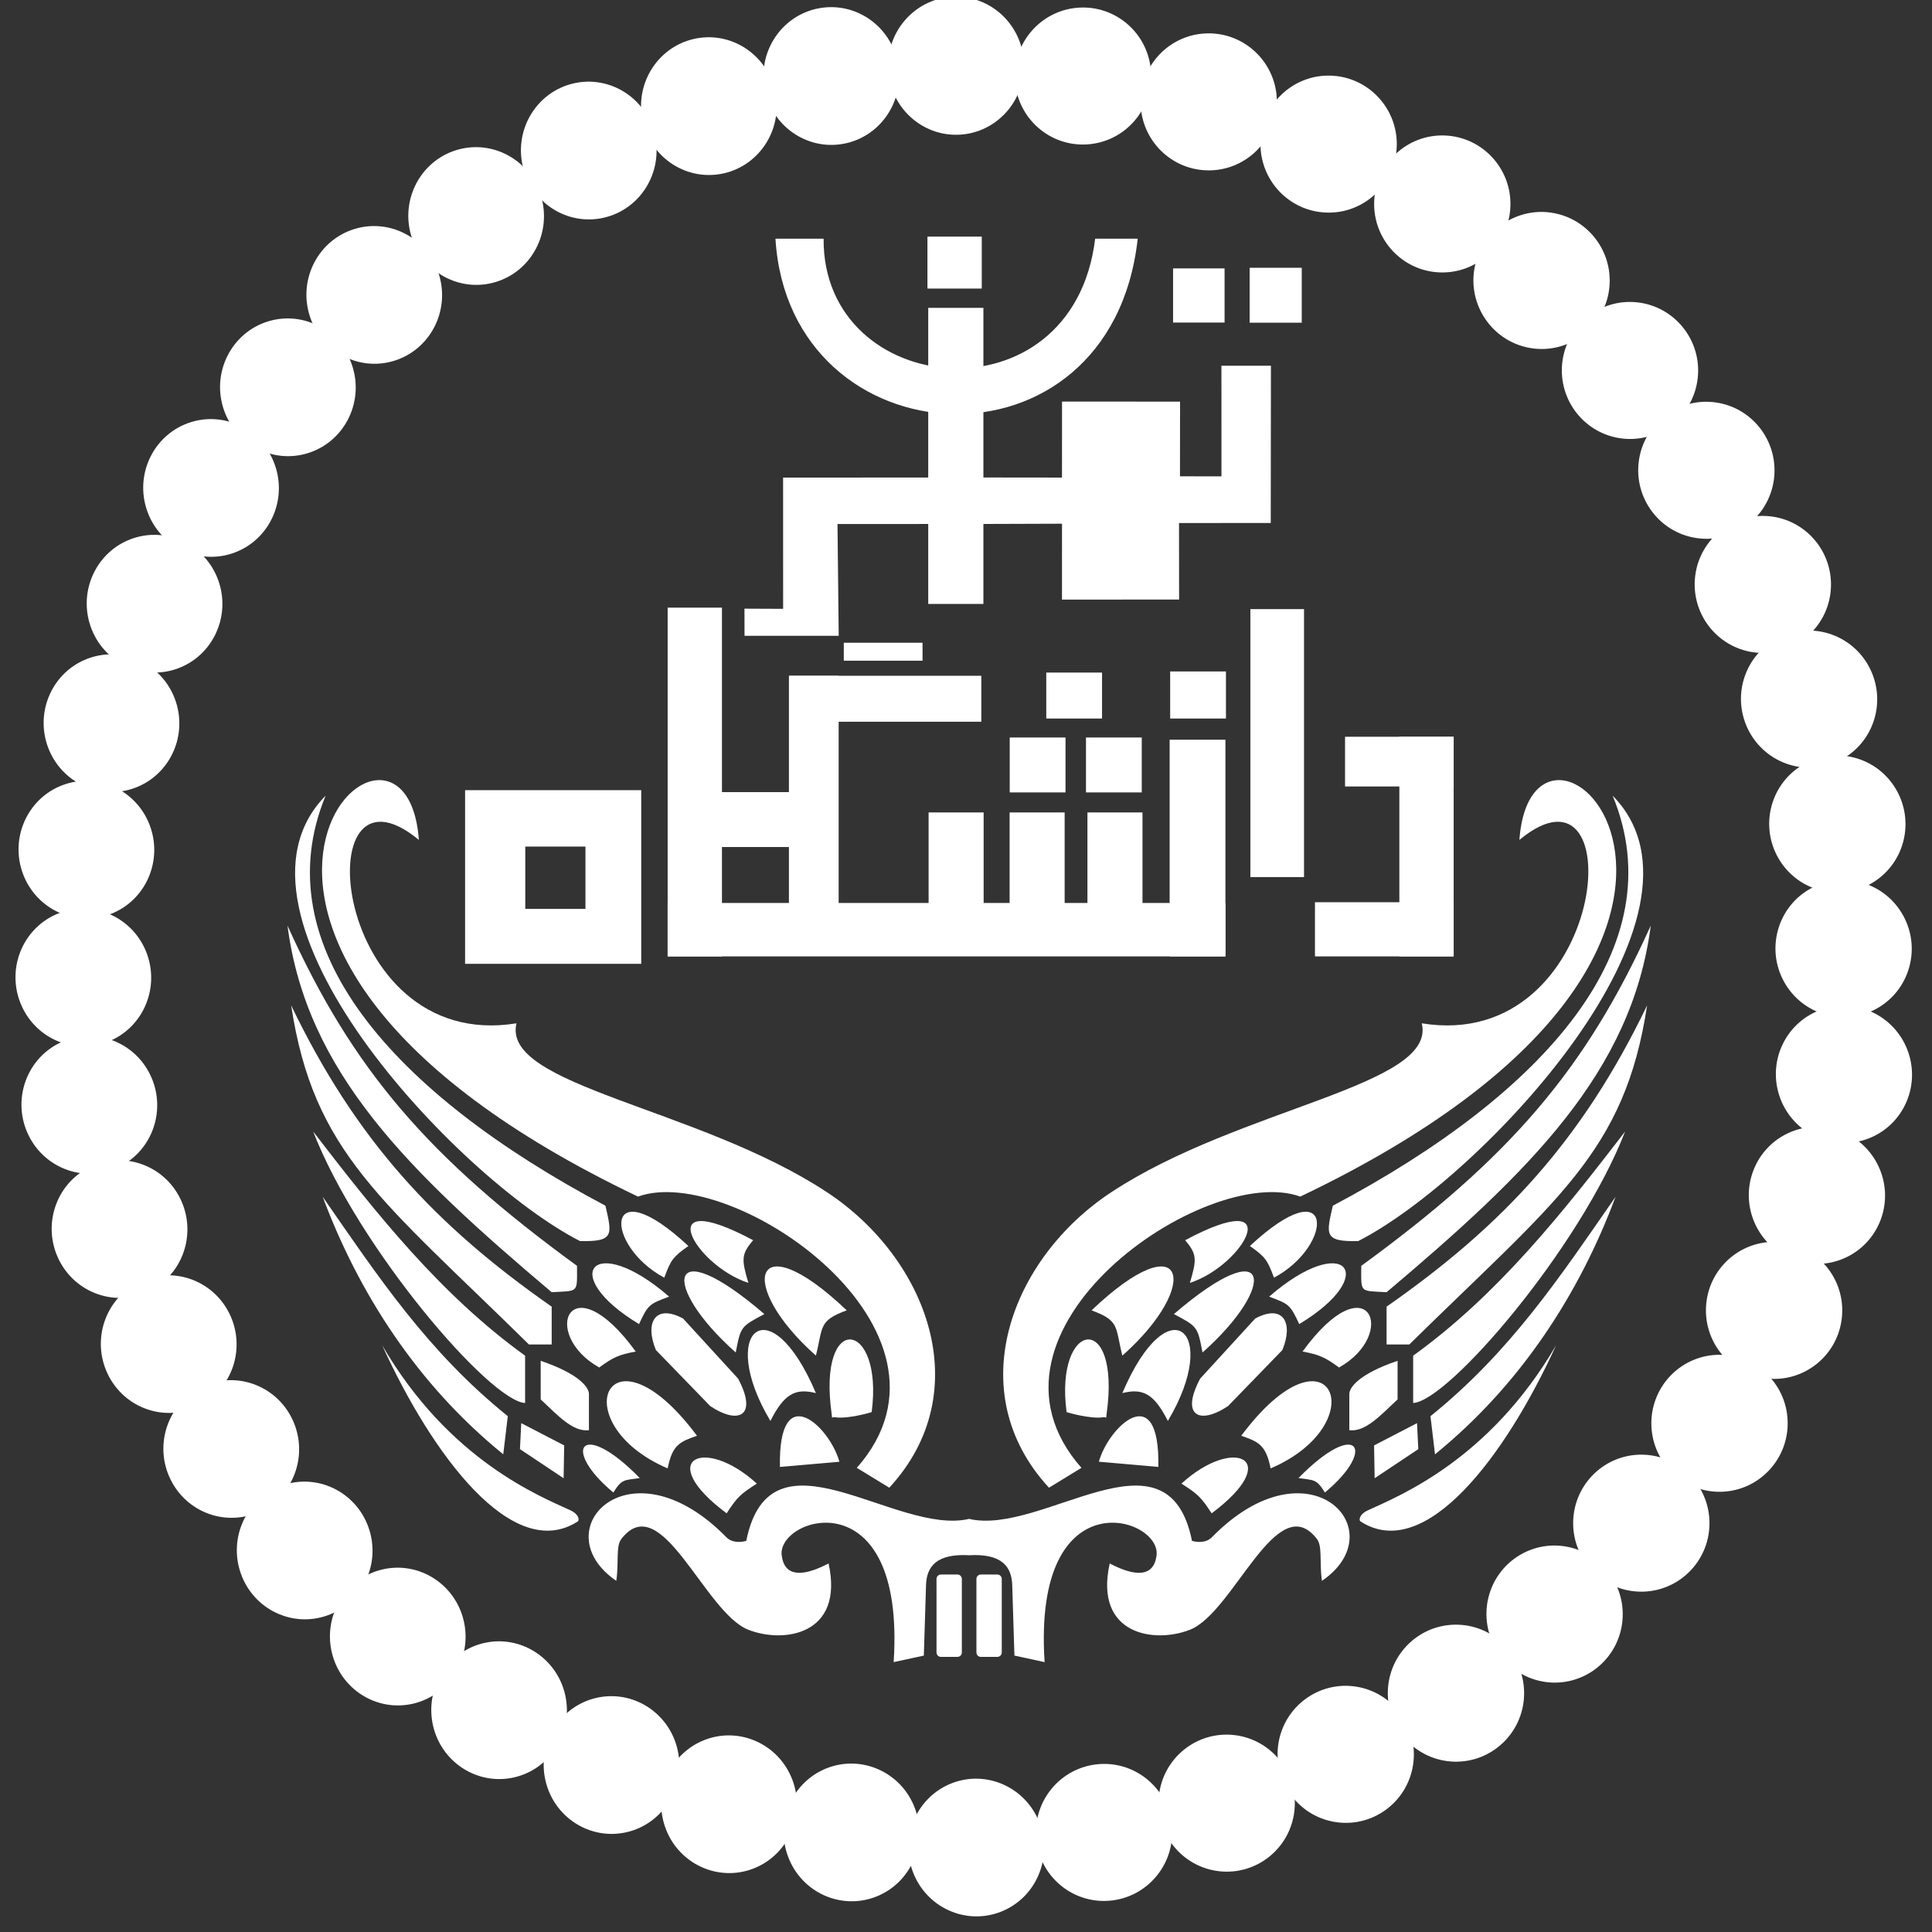 <svg xmlns="http://www.w3.org/2000/svg" width="200" height="200" viewBox="0 0 200 200" fill="none"><rect x="0" y="0" width="200" height="200" fill="#333333" stroke="none"/><g clip-path="url(#clip0_1236_198)"><path d="M98.967 13.599C102.656 13.599 105.646 10.558 105.646 6.807C105.646 3.056 102.656 0.015 98.967 0.015C95.278 0.015 92.287 3.056 92.287 6.807C92.287 10.558 95.278 13.599 98.967 13.599Z" fill="white" stroke="white" stroke-width="0.706"></path><path d="M95.646 3.712C93.867 8.263 95.451 11.337 101.686 10.049" stroke="white" stroke-width="0.706"></path><path d="M87.228 14.557C90.86 13.904 93.277 10.38 92.627 6.687C91.977 2.994 88.506 0.53 84.874 1.183C81.243 1.837 78.825 5.36 79.475 9.053C80.125 12.746 83.596 15.21 87.228 14.557Z" fill="white" stroke="white" stroke-width="0.677"></path><path d="M82.246 5.41C81.282 10.206 83.375 12.952 89.29 10.58" stroke="white" stroke-width="0.706"></path><path d="M74.906 17.602C78.499 16.756 80.729 13.109 79.888 9.456C79.046 5.802 75.452 3.526 71.859 4.372C68.266 5.218 66.035 8.866 66.877 12.519C67.718 16.172 71.313 18.448 74.906 17.602Z" fill="white" stroke="white" stroke-width="0.677"></path><path d="M69.454 8.734C68.742 13.574 70.975 16.205 76.758 13.521" stroke="white" stroke-width="0.706"></path><path d="M62.471 22.199C66.064 21.353 68.294 17.706 67.453 14.052C66.612 10.399 63.017 8.123 59.424 8.969C55.831 9.815 53.601 13.462 54.442 17.115C55.283 20.769 58.878 23.045 62.471 22.199Z" fill="white" stroke="white" stroke-width="0.677"></path><path d="M57.019 13.33C56.307 18.171 58.54 20.801 64.323 18.117" stroke="white" stroke-width="0.706"></path><path d="M51.236 28.863C54.767 27.782 56.758 23.995 55.683 20.405C54.608 16.815 50.875 14.781 47.344 15.861C43.813 16.942 41.822 20.729 42.897 24.319C43.972 27.909 47.706 29.943 51.236 28.863Z" fill="white" stroke="white" stroke-width="0.677"></path><path d="M45.225 20.372C44.826 25.249 47.224 27.727 52.822 24.668" stroke="white" stroke-width="0.706"></path><path d="M40.688 37.03C44.219 35.95 46.21 32.163 45.135 28.573C44.06 24.983 40.327 22.948 36.796 24.029C33.265 25.11 31.274 28.896 32.349 32.486C33.424 36.077 37.158 38.111 40.688 37.03Z" fill="white" stroke="white" stroke-width="0.677"></path><path d="M34.677 28.54C34.278 33.417 36.676 35.895 42.274 32.836" stroke="white" stroke-width="0.706"></path><path d="M31.749 46.594C35.279 45.513 37.27 41.727 36.195 38.136C35.12 34.546 31.387 32.512 27.856 33.592C24.326 34.673 22.335 38.459 23.41 42.05C24.484 45.64 28.218 47.674 31.749 46.594Z" fill="white" stroke="white" stroke-width="0.677"></path><path d="M25.737 38.103C25.338 42.98 27.736 45.458 33.334 42.399" stroke="white" stroke-width="0.706"></path><path d="M11.007 107.543C14.457 106.221 16.187 102.306 14.873 98.799C13.558 95.291 9.695 93.519 6.246 94.841C2.796 96.163 1.066 100.078 2.381 103.586C3.696 107.094 7.558 108.865 11.007 107.543Z" fill="white" stroke="white" stroke-width="0.677"></path><path d="M4.437 99.487C4.368 104.381 6.927 106.688 12.306 103.249" stroke="white" stroke-width="0.706"></path><path d="M11.325 94.308C14.774 92.987 16.505 89.072 15.19 85.564C13.875 82.056 10.013 80.284 6.563 81.606C3.114 82.928 1.383 86.844 2.698 90.351C4.013 93.859 7.875 95.63 11.325 94.308Z" fill="white" stroke="white" stroke-width="0.677"></path><path d="M4.754 86.253C4.685 91.146 7.245 93.453 12.623 90.014" stroke="white" stroke-width="0.706"></path><path d="M13.921 81.216C17.371 79.894 19.102 75.978 17.787 72.471C16.472 68.963 12.61 67.192 9.16 68.513C5.71 69.835 3.98 73.75 5.295 77.258C6.61 80.766 10.472 82.537 13.921 81.216Z" fill="white" stroke="white" stroke-width="0.677"></path><path d="M7.351 73.16C7.282 78.053 9.842 80.36 15.22 76.921" stroke="white" stroke-width="0.706"></path><path d="M17.951 68.994C21.481 67.911 23.469 64.123 22.391 60.533C21.313 56.944 17.578 54.913 14.048 55.996C10.518 57.08 8.531 60.868 9.608 64.457C10.686 68.046 14.421 70.078 17.951 68.994Z" fill="white" stroke="white" stroke-width="0.677"></path><path d="M11.933 60.508C11.538 65.385 13.938 67.862 19.533 64.798" stroke="white" stroke-width="0.706"></path><path d="M23.798 57.011C27.328 55.928 29.316 52.14 28.238 48.551C27.161 44.961 23.425 42.93 19.896 44.014C16.366 45.097 14.378 48.885 15.456 52.474C16.533 56.064 20.268 58.095 23.798 57.011Z" fill="white" stroke="white" stroke-width="0.677"></path><path d="M17.78 48.526C17.385 53.403 19.785 55.879 25.381 52.816" stroke="white" stroke-width="0.706"></path><path d="M103.442 197.606C106.891 196.284 108.622 192.369 107.307 188.862C105.992 185.354 102.13 183.582 98.68 184.904C95.231 186.226 93.5 190.141 94.815 193.649C96.13 197.156 99.992 198.928 103.442 197.606Z" fill="white" stroke="white" stroke-width="0.677"></path><path d="M96.871 189.548C96.802 194.441 99.362 196.748 104.74 193.309" stroke="white" stroke-width="0.706"></path><path d="M90.526 196.043C93.976 194.721 95.706 190.806 94.391 187.299C93.076 183.791 89.214 182.019 85.765 183.341C82.315 184.663 80.585 188.578 81.9 192.086C83.214 195.594 87.077 197.365 90.526 196.043Z" fill="white" stroke="white" stroke-width="0.677"></path><path d="M83.955 187.988C83.887 192.881 86.446 195.188 91.825 191.75" stroke="white" stroke-width="0.706"></path><path d="M77.851 193.125C81.301 191.803 83.031 187.888 81.716 184.381C80.401 180.873 76.539 179.101 73.09 180.423C69.64 181.745 67.91 185.66 69.225 189.168C70.539 192.676 74.402 194.447 77.851 193.125Z" fill="white" stroke="white" stroke-width="0.677"></path><path d="M71.28 185.07C71.212 189.963 73.771 192.27 79.15 188.832" stroke="white" stroke-width="0.706"></path><path d="M64.795 189.338C68.392 188.509 70.639 184.872 69.814 181.214C68.99 177.557 65.405 175.265 61.809 176.094C58.212 176.923 55.965 180.56 56.79 184.217C57.615 187.874 61.199 190.167 64.795 189.338Z" fill="white" stroke="white" stroke-width="0.677"></path><path d="M59.384 180.445C58.65 185.282 60.871 187.923 66.666 185.266" stroke="white" stroke-width="0.706"></path><path d="M53.16 183.661C56.756 182.832 59.003 179.195 58.178 175.538C57.354 171.881 53.77 169.588 50.173 170.417C46.576 171.247 44.329 174.883 45.154 178.541C45.979 182.198 49.563 184.49 53.16 183.661Z" fill="white" stroke="white" stroke-width="0.677"></path><path d="M47.748 174.768C47.014 179.605 49.235 182.246 55.03 179.589" stroke="white" stroke-width="0.706"></path><path d="M42.669 176.038C46.266 175.209 48.513 171.572 47.688 167.915C46.863 164.257 43.279 161.965 39.682 162.794C36.086 163.623 33.839 167.26 34.663 170.917C35.488 174.575 39.072 176.867 42.669 176.038Z" fill="white" stroke="white" stroke-width="0.677"></path><path d="M37.258 167.145C36.524 171.981 38.744 174.623 44.54 171.966" stroke="white" stroke-width="0.706"></path><path d="M33.836 166.887C37.303 165.612 39.085 161.721 37.817 158.196C36.548 154.671 32.71 152.847 29.243 154.122C25.777 155.397 23.994 159.288 25.263 162.813C26.531 166.338 30.369 168.162 33.836 166.887Z" fill="white" stroke="white" stroke-width="0.677"></path><path d="M27.373 158.743C27.239 163.635 29.768 165.976 35.191 162.611" stroke="white" stroke-width="0.706"></path><path d="M26.919 156.086C30.225 154.431 31.571 150.364 29.925 147.003C28.279 143.641 24.265 142.257 20.959 143.912C17.653 145.566 16.307 149.633 17.953 152.995C19.598 156.357 23.613 157.74 26.919 156.086Z" fill="white" stroke="white" stroke-width="0.677"></path><path d="M19.605 148.714C20.007 153.59 22.776 155.635 27.798 151.684" stroke="white" stroke-width="0.706"></path><path d="M20.445 145.23C23.752 143.575 25.098 139.508 23.452 136.146C21.806 132.785 17.792 131.401 14.486 133.055C11.179 134.71 9.833 138.777 11.479 142.139C13.125 145.5 17.139 146.884 20.445 145.23Z" fill="white" stroke="white" stroke-width="0.677"></path><path d="M13.132 137.857C13.534 142.734 16.303 144.779 21.325 140.828" stroke="white" stroke-width="0.706"></path><path d="M15.355 133.323C18.661 131.668 20.007 127.602 18.361 124.24C16.716 120.878 12.701 119.494 9.395 121.149C6.089 122.803 4.743 126.87 6.389 130.232C8.035 133.594 12.049 134.977 15.355 133.323Z" fill="white" stroke="white" stroke-width="0.677"></path><path d="M8.041 125.951C8.443 130.828 11.212 132.872 16.235 128.921" stroke="white" stroke-width="0.706"></path><path d="M12.228 120.469C15.534 118.815 16.88 114.748 15.234 111.386C13.588 108.024 9.574 106.641 6.268 108.295C2.962 109.95 1.616 114.017 3.262 117.378C4.908 120.74 8.922 122.124 12.228 120.469Z" fill="white" stroke="white" stroke-width="0.677"></path><path d="M4.914 113.097C5.316 117.974 8.085 120.019 13.107 116.068" stroke="white" stroke-width="0.706"></path><path d="M105.404 8.3C105.17 4.578 107.982 1.368 111.685 1.13C115.387 0.892 118.578 3.717 118.812 7.44C119.046 11.162 116.234 14.372 112.531 14.61C108.829 14.848 105.638 12.023 105.404 8.3Z" fill="white" stroke="white" stroke-width="0.677"></path><path d="M115.374 11.024C110.995 13.108 107.86 11.704 108.736 5.331" stroke="white" stroke-width="0.706"></path><path d="M118.415 10.29C118.554 6.562 121.671 3.655 125.379 3.796C129.086 3.937 131.979 7.073 131.84 10.8C131.702 14.527 128.584 17.434 124.877 17.294C121.169 17.153 118.276 14.017 118.415 10.29Z" fill="white" stroke="white" stroke-width="0.677"></path><path d="M128.062 14.016C123.498 15.643 120.519 13.926 122.026 7.675" stroke="white" stroke-width="0.706"></path><path d="M130.843 14.39C131.131 10.671 134.362 7.893 138.061 8.185C141.759 8.478 144.525 11.729 144.237 15.447C143.95 19.166 140.719 21.944 137.02 21.651C133.322 21.359 130.556 18.108 130.843 14.39Z" fill="white" stroke="white" stroke-width="0.677"></path><path d="M140.334 18.507C135.708 19.946 132.801 18.109 134.556 11.925" stroke="white" stroke-width="0.706"></path><path d="M142.593 20.842C142.74 17.115 145.864 14.215 149.571 14.365C153.278 14.514 156.164 17.657 156.017 21.383C155.87 25.11 152.746 28.01 149.039 27.861C145.332 27.712 142.446 24.569 142.593 20.842Z" fill="white" stroke="white" stroke-width="0.677"></path><path d="M152.232 24.591C147.664 26.207 144.689 24.484 146.21 18.236" stroke="white" stroke-width="0.706"></path><path d="M152.987 27.741C153.688 24.08 157.21 21.69 160.852 22.403C164.494 23.117 166.878 26.664 166.176 30.325C165.474 33.987 161.953 36.377 158.311 35.664C154.669 34.95 152.285 31.403 152.987 27.741Z" fill="white" stroke="white" stroke-width="0.677"></path><path d="M161.955 32.918C157.198 33.819 154.514 31.661 156.95 25.717" stroke="white" stroke-width="0.706"></path><path d="M162.061 37.582C162.478 33.876 165.804 31.215 169.49 31.639C173.176 32.063 175.827 35.411 175.41 39.117C174.993 42.823 171.667 45.484 167.981 45.06C164.295 44.636 161.644 41.288 162.061 37.582Z" fill="white" stroke="white" stroke-width="0.677"></path><path d="M171.402 42.035C166.728 43.309 163.886 41.369 165.856 35.252" stroke="white" stroke-width="0.706"></path><path d="M184.38 96.368C185.374 92.777 189.076 90.685 192.649 91.696C196.222 92.707 198.312 96.439 197.317 100.03C196.323 103.622 192.62 105.714 189.048 104.703C185.475 103.692 183.385 99.96 184.38 96.368Z" fill="white" stroke="white" stroke-width="0.677"></path><path d="M192.902 102.267C188.088 102.773 185.587 100.401 188.494 94.678" stroke="white" stroke-width="0.706"></path><path d="M183.705 83.569C184.644 79.962 188.313 77.811 191.901 78.766C195.489 79.72 197.636 83.418 196.698 87.025C195.759 90.632 192.089 92.783 188.502 91.828C184.914 90.874 182.766 87.176 183.705 83.569Z" fill="white" stroke="white" stroke-width="0.677"></path><path d="M192.319 89.332C187.513 89.913 184.976 87.582 187.794 81.813" stroke="white" stroke-width="0.706"></path><path d="M180.958 70.063C182.211 66.555 186.055 64.744 189.545 66.018C193.034 67.293 194.847 71.17 193.593 74.678C192.34 78.186 188.495 79.996 185.006 78.722C181.517 77.448 179.704 73.571 180.958 70.063Z" fill="white" stroke="white" stroke-width="0.677"></path><path d="M189.028 76.579C184.19 76.725 181.869 74.174 185.185 68.683" stroke="white" stroke-width="0.706"></path><path d="M175.795 59.922C176.109 56.205 179.361 53.452 183.057 53.771C186.753 54.09 189.496 57.361 189.182 61.078C188.868 64.794 185.616 67.548 181.92 67.229C178.224 66.909 175.481 63.638 175.795 59.922Z" fill="white" stroke="white" stroke-width="0.677"></path><path d="M185.256 64.108C180.62 65.513 177.726 63.656 179.525 57.484" stroke="white" stroke-width="0.706"></path><path d="M169.99 47.739C170.503 44.045 173.897 41.474 177.571 41.996C181.245 42.517 183.807 45.935 183.294 49.628C182.781 53.322 179.387 55.893 175.713 55.371C172.039 54.85 169.477 51.432 169.99 47.739Z" fill="white" stroke="white" stroke-width="0.677"></path><path d="M179.211 52.439C174.506 53.587 171.716 51.573 173.845 45.51" stroke="white" stroke-width="0.706"></path><path d="M107.626 190.551C107.16 186.851 109.765 183.467 113.446 182.993C117.126 182.519 120.487 185.135 120.953 188.835C121.419 192.535 118.813 195.918 115.133 196.392C111.453 196.866 108.092 194.251 107.626 190.551Z" fill="white" stroke="white" stroke-width="0.677"></path><path d="M118.112 192.328C114.129 195.109 110.809 194.243 110.641 187.812" stroke="white" stroke-width="0.706"></path><path d="M120.309 185.909C120.717 182.202 124.038 179.534 127.725 179.949C131.412 180.365 134.069 183.707 133.661 187.414C133.252 191.121 129.932 193.789 126.245 193.373C122.558 192.958 119.9 189.616 120.309 185.909Z" fill="white" stroke="white" stroke-width="0.677"></path><path d="M130.294 189.551C126.031 191.868 122.827 190.636 123.365 184.225" stroke="white" stroke-width="0.706"></path><path d="M132.674 180.542C133.253 176.859 136.693 174.35 140.357 174.938C144.02 175.527 146.521 178.991 145.942 182.674C145.363 186.358 141.923 188.867 138.26 188.278C134.596 187.689 132.095 184.226 132.674 180.542Z" fill="white" stroke="white" stroke-width="0.677"></path><path d="M142.626 184.422C138.385 186.779 135.169 185.577 135.648 179.161" stroke="white" stroke-width="0.706"></path><path d="M144.006 175.065C144.121 171.337 147.22 168.41 150.928 168.527C154.637 168.643 157.55 171.76 157.435 175.488C157.32 179.216 154.221 182.144 150.513 182.027C146.804 181.91 143.892 178.793 144.006 175.065Z" fill="white" stroke="white" stroke-width="0.677"></path><path d="M153.677 178.729C149.123 180.385 146.133 178.688 147.6 172.427" stroke="white" stroke-width="0.706"></path><path d="M154.401 165.493C155.268 161.867 158.893 159.642 162.499 160.524C166.106 161.405 168.326 165.058 167.46 168.683C166.593 172.309 162.968 174.534 159.361 173.653C155.755 172.772 153.534 169.118 154.401 165.493Z" fill="white" stroke="white" stroke-width="0.677"></path><path d="M163.126 171.079C158.333 171.758 155.75 169.479 158.452 163.654" stroke="white" stroke-width="0.706"></path><path d="M163.192 157.56C163.256 153.83 166.315 150.86 170.025 150.925C173.734 150.991 176.689 154.067 176.625 157.796C176.56 161.526 173.501 164.496 169.792 164.43C166.083 164.365 163.128 161.289 163.192 157.56Z" fill="white" stroke="white" stroke-width="0.677"></path><path d="M172.911 161.089C168.38 162.808 165.368 161.153 166.75 154.872" stroke="white" stroke-width="0.706"></path><path d="M171.292 147.618C171.14 143.892 174.022 140.745 177.729 140.591C181.435 140.436 184.564 143.332 184.716 147.059C184.868 150.785 181.986 153.932 178.279 154.086C174.572 154.241 171.444 151.345 171.292 147.618Z" fill="white" stroke="white" stroke-width="0.677"></path><path d="M181.199 150.565C176.775 152.55 173.672 151.076 174.688 144.725" stroke="white" stroke-width="0.706"></path><path d="M176.971 134.953C177.351 131.243 180.649 128.548 184.34 128.933C188.03 129.319 190.714 132.639 190.335 136.349C189.956 140.059 186.657 142.754 182.967 142.369C179.276 141.983 176.592 138.663 176.971 134.953Z" fill="white" stroke="white" stroke-width="0.677"></path><path d="M186.359 139.308C181.699 140.63 178.837 138.721 180.745 132.583" stroke="white" stroke-width="0.706"></path><path d="M181.78 121.407C183.05 117.905 186.903 116.112 190.386 117.403C193.869 118.694 195.664 122.58 194.394 126.082C193.124 129.584 189.271 131.376 185.788 130.085C182.305 128.794 180.51 124.909 181.78 121.407Z" fill="white" stroke="white" stroke-width="0.677"></path><path d="M189.818 127.962C184.98 128.085 182.671 125.522 186.012 120.047" stroke="white" stroke-width="0.706"></path><path d="M185.012 107.926C186.803 104.665 190.884 103.498 194.127 105.319C197.371 107.14 198.548 111.26 196.757 114.521C194.966 117.781 190.885 118.949 187.642 117.127C184.398 115.306 183.221 111.187 185.012 107.926Z" fill="white" stroke="white" stroke-width="0.677"></path><path d="M191.949 115.661C187.15 115.024 185.261 112.131 189.402 107.245" stroke="white" stroke-width="0.706"></path><path fill-rule="evenodd" clip-rule="evenodd" d="M92.059 154.007L88.697 151.951C101.271 137.708 75.739 120.327 66.046 123.872C10.764 97.479 41.969 67.586 43.36 86.946C31.509 77.139 34.109 109.08 53.468 105.933C51.868 112.422 72.274 114.627 85.617 123.423C95.995 130.265 101.239 144.058 92.059 154.007V154.007Z" fill="white"></path><path fill-rule="evenodd" clip-rule="evenodd" d="M75.219 156.658C76.331 154.958 76.651 154.672 78.346 153.584C72.903 148.597 67.68 151.039 75.219 156.658Z" fill="white"></path><path fill-rule="evenodd" clip-rule="evenodd" d="M58.403 149.628L53.959 147.324L53.826 150.013L58.346 153.028L58.403 149.628Z" fill="white"></path><path fill-rule="evenodd" clip-rule="evenodd" d="M72.154 148.63C70.396 149.242 69.595 149.561 69.115 152.01C58.2 147.318 62.944 136.305 72.154 148.63Z" fill="white"></path><path fill-rule="evenodd" clip-rule="evenodd" d="M66.228 153.008C64.581 153.244 64.372 153.096 63.493 154.506C58.054 149.981 60.148 146.789 66.228 153.008Z" fill="white"></path><path fill-rule="evenodd" clip-rule="evenodd" d="M55.972 140.871C60.018 142.244 60.951 143.646 60.967 144.29V148.053C59.318 148.255 57.775 146.559 55.972 144.866V140.871V140.871Z" fill="white"></path><path fill-rule="evenodd" clip-rule="evenodd" d="M39.561 139.258C44.753 150.652 53.099 161.845 59.811 157.496C59.993 157.378 59.95 156.766 59.057 156.352C55.864 154.873 46.5 151.18 39.561 139.258V139.258Z" fill="white"></path><path fill-rule="evenodd" clip-rule="evenodd" d="M52.567 146.602L52.097 150.55C43.171 143.305 37.114 133.814 33.407 123.895C39.135 132.14 44.267 139.92 52.567 146.602Z" fill="white"></path><path fill-rule="evenodd" clip-rule="evenodd" d="M97.402 162.994H99.114C99.366 162.994 99.57 163.2 99.57 163.455V171.06C99.57 171.314 99.366 171.52 99.114 171.52L97.402 171.52C97.151 171.52 96.947 171.314 96.947 171.059L96.947 163.455C96.947 163.2 97.151 162.994 97.403 162.994L97.402 162.994Z" fill="white"></path><path fill-rule="evenodd" clip-rule="evenodd" d="M100.34 157.233C92.702 159.026 79.751 147.093 77.253 159.51C76.701 159.669 75.788 159.74 75.194 159.134C65.143 148.883 56.159 158.433 63.797 163.647C64.085 161.743 63.727 160.079 64.323 159.309C68.459 153.971 72.913 166.894 77.442 168.701C81.095 170.158 87.413 169.277 85.772 161.848C81.419 164.127 81.046 161.759 80.933 161.096C80.239 157.05 93.773 152.748 92.511 172.062L95.635 171.387L95.862 164.089C95.924 162.14 96.972 160.81 100.34 160.997V157.233Z" fill="white"></path><path fill-rule="evenodd" clip-rule="evenodd" d="M108.589 154.007L111.952 151.951C99.378 137.708 124.909 120.327 134.603 123.872C189.885 97.479 158.679 67.586 157.288 86.946C169.139 77.139 166.539 109.08 147.18 105.933C148.78 112.422 128.374 114.627 115.031 123.423C104.653 130.265 99.41 144.058 108.589 154.007V154.007Z" fill="white"></path><path fill-rule="evenodd" clip-rule="evenodd" d="M125.429 156.658C124.317 154.958 123.997 154.672 122.302 153.584C127.745 148.597 132.968 151.039 125.429 156.658Z" fill="white"></path><path fill-rule="evenodd" clip-rule="evenodd" d="M142.245 149.628L146.69 147.324L146.823 150.013L142.302 153.028L142.245 149.628Z" fill="white"></path><path fill-rule="evenodd" clip-rule="evenodd" d="M134.42 153.008C136.068 153.244 136.276 153.096 137.155 154.506C142.595 149.981 140.5 146.789 134.42 153.008Z" fill="white"></path><path fill-rule="evenodd" clip-rule="evenodd" d="M161.087 139.258C155.895 150.652 147.549 161.845 140.837 157.496C140.655 157.378 140.698 156.766 141.591 156.352C144.784 154.873 154.148 151.18 161.087 139.258V139.258Z" fill="white"></path><path fill-rule="evenodd" clip-rule="evenodd" d="M148.082 146.602L148.551 150.55C157.477 143.305 163.535 133.814 167.241 123.895C161.513 132.14 156.381 139.92 148.082 146.602V146.602Z" fill="white"></path><path fill-rule="evenodd" clip-rule="evenodd" d="M101.534 162.994H103.246C103.498 162.994 103.702 163.2 103.702 163.455V171.06C103.702 171.314 103.498 171.52 103.246 171.52L101.534 171.52C101.283 171.52 101.079 171.314 101.079 171.059V163.455C101.079 163.2 101.283 162.994 101.534 162.994V162.994Z" fill="white"></path><path fill-rule="evenodd" clip-rule="evenodd" d="M100.308 157.233C107.947 159.026 120.897 147.093 123.395 159.51C123.947 159.669 124.86 159.74 125.455 159.134C135.506 148.883 144.489 158.433 136.851 163.647C136.563 161.743 136.922 160.079 136.325 159.309C132.19 153.971 127.735 166.894 123.206 168.701C119.554 170.158 113.235 169.277 114.876 161.848C119.229 164.127 119.602 161.759 119.715 161.096C120.409 157.05 106.876 152.748 108.137 172.062L105.013 171.387L104.786 164.089C104.724 162.14 103.676 160.81 100.308 160.997V157.233V157.233Z" fill="white"></path><path d="M74.737 62.903H69.115V99.006H74.737V62.903Z" fill="white"></path><path fill-rule="evenodd" clip-rule="evenodd" d="M71.262 128.985C69.666 130.114 69.444 130.419 68.766 132.267C62.476 128.892 62.456 120.801 71.262 128.985Z" fill="white"></path><path fill-rule="evenodd" clip-rule="evenodd" d="M67.9 139.757C66.725 136.927 67.821 134.946 70.711 136.493L76.409 142.715C78.447 146.55 76.511 147.54 73.522 145.557L67.9 139.757Z" fill="white"></path><path fill-rule="evenodd" clip-rule="evenodd" d="M69.267 134.227C67.199 134.996 67.091 135.056 66.152 137.069C57.679 131.967 61.407 127.4 69.267 134.227Z" fill="white"></path><path fill-rule="evenodd" clip-rule="evenodd" d="M65.81 139.911C64.077 140.234 63.455 140.512 62.031 141.563C55.831 138.079 59.001 130.553 65.81 139.911Z" fill="white"></path><path fill-rule="evenodd" clip-rule="evenodd" d="M54.358 145.238C50.723 145.055 37.114 129.223 32.42 117.137C39.009 125.701 45.631 134.046 54.358 140.34V145.238Z" fill="white"></path><path fill-rule="evenodd" clip-rule="evenodd" d="M30.141 104.076C36.834 117.987 45.003 126.817 57.111 135.264V139.181H54.756C39.594 124.248 32.456 119.38 30.141 104.076Z" fill="white"></path><path fill-rule="evenodd" clip-rule="evenodd" d="M57.109 133.77C42.302 121.264 31.732 111.005 29.761 95.817C36.517 110.779 44.396 119.867 59.732 131.039C59.732 133.915 59.945 133.595 57.109 133.77Z" fill="white"></path><path fill-rule="evenodd" clip-rule="evenodd" d="M33.709 82.367C27.255 97.988 40.652 113.147 62.674 124.814C63.355 127.788 63.626 128.567 60.038 128.473C47.326 121.976 21.592 94.665 33.709 82.367V82.367Z" fill="white"></path><path fill-rule="evenodd" clip-rule="evenodd" d="M146.29 145.238C149.925 145.055 163.535 129.223 168.229 117.137C161.639 125.701 155.017 134.046 146.29 140.34V145.238Z" fill="white"></path><path fill-rule="evenodd" clip-rule="evenodd" d="M170.508 104.076C163.815 117.987 155.646 126.817 143.537 135.264V139.181H145.892C161.054 124.248 168.193 119.38 170.508 104.076Z" fill="white"></path><path fill-rule="evenodd" clip-rule="evenodd" d="M143.539 133.77C158.346 121.264 168.916 111.005 170.887 95.817C164.132 110.779 156.252 119.867 140.916 131.039C140.916 133.915 140.703 133.595 143.539 133.77Z" fill="white"></path><path fill-rule="evenodd" clip-rule="evenodd" d="M166.94 82.367C173.394 97.988 159.997 113.147 137.974 124.814C137.294 127.788 137.023 128.567 140.61 128.473C153.322 121.976 179.057 94.665 166.94 82.367V82.367Z" fill="white"></path><path fill-rule="evenodd" clip-rule="evenodd" d="M66.38 81.799H48.147V99.774H66.38V81.799ZM54.376 87.637H60.606V94.09H54.376V87.637Z" fill="white"></path><path d="M126.855 93.475H69.115V99.006H126.855V93.475Z" fill="white"></path><path d="M150.483 76.269H139.239V81.415H150.483V76.269Z" fill="white"></path><path d="M150.483 93.399H136.124V99.006H150.483V93.399Z" fill="white"></path><path d="M150.483 76.269H144.861V99.006H150.483V76.269Z" fill="white"></path><path d="M134.757 27.721H129.362V33.405H134.757V27.721Z" fill="white"></path><path d="M126.767 27.785H121.436V33.39H126.767V27.785Z" fill="white"></path><path fill-rule="evenodd" clip-rule="evenodd" d="M131.566 37.86H126.442L126.446 49.314L122.152 49.307L122.158 41.579L109.942 41.571L109.936 49.439L102.092 49.43L81.067 49.442L81.069 63.026L77.068 63.009L77.073 65.817L86.824 65.817L86.697 54.246L102.018 54.24L109.938 54.214L109.936 62.072L122.06 62.062L122.052 54.144L131.547 54.138L131.566 37.86Z" fill="white"></path><path d="M101.801 31.869H96.09V62.52H101.801V31.869Z" fill="white"></path><path d="M101.632 24.494H96.01V29.872H101.632V24.494Z" fill="white"></path><path d="M118.308 45.158H114.32V49.383H118.308V45.158Z" fill="white"></path><path d="M118.443 54.219H114.302V58.082H118.443V54.219Z" fill="white"></path><path fill-rule="evenodd" clip-rule="evenodd" d="M117.776 24.709H113.37C111.064 43.844 85.134 41.338 85.26 24.709H80.275C81.692 47.906 114.99 49.907 117.776 24.709Z" fill="white"></path><path fill-rule="evenodd" clip-rule="evenodd" d="M86.092 146.372C84.582 135.609 91.49 136.648 90.236 146.172C90.231 146.208 87.734 146.914 86.498 146.718C86.014 146.641 86.181 147.01 86.092 146.372Z" fill="white"></path><path fill-rule="evenodd" clip-rule="evenodd" d="M86.893 151.318L80.739 151.856C80.549 142.606 85.895 147.678 86.893 151.318Z" fill="white"></path><path fill-rule="evenodd" clip-rule="evenodd" d="M84.462 144.213C82.301 143.669 81.168 144.315 79.751 147.093C74.189 137.786 79.691 132.962 84.462 144.213Z" fill="white"></path><path fill-rule="evenodd" clip-rule="evenodd" d="M87.653 135.648C84.715 136.723 85.213 137.351 84.462 140.333C76.151 132.967 77.931 126.396 87.653 135.648Z" fill="white"></path><path fill-rule="evenodd" clip-rule="evenodd" d="M77.966 128.388C67.244 122.658 71.826 130.969 77.472 132.805C76.745 130.368 76.736 129.823 77.966 128.388Z" fill="white"></path><path fill-rule="evenodd" clip-rule="evenodd" d="M76.163 140.008C68.389 133.111 68.936 127.281 79.126 136.032C76.701 137.33 76.684 137.288 76.163 140.008Z" fill="white"></path><path fill-rule="evenodd" clip-rule="evenodd" d="M114.556 146.372C116.066 135.609 109.159 136.648 110.412 146.172C110.417 146.208 112.915 146.914 114.151 146.718C114.634 146.641 114.467 147.01 114.556 146.372Z" fill="white"></path><path fill-rule="evenodd" clip-rule="evenodd" d="M113.755 151.318L119.909 151.856C120.099 142.606 114.754 147.678 113.755 151.318Z" fill="white"></path><path fill-rule="evenodd" clip-rule="evenodd" d="M116.186 144.213C118.347 143.669 119.48 144.315 120.897 147.093C126.46 137.786 120.957 132.962 116.186 144.213Z" fill="white"></path><path fill-rule="evenodd" clip-rule="evenodd" d="M112.996 135.648C115.933 136.723 115.435 137.351 116.186 140.333C124.497 132.967 122.717 126.396 112.996 135.648Z" fill="white"></path><path fill-rule="evenodd" clip-rule="evenodd" d="M122.682 128.388C133.405 122.658 128.822 130.969 123.176 132.805C123.903 130.368 123.912 129.823 122.682 128.388Z" fill="white"></path><path fill-rule="evenodd" clip-rule="evenodd" d="M128.494 148.63C130.253 149.242 131.053 149.561 131.533 152.01C142.448 147.318 137.704 136.305 128.494 148.63Z" fill="white"></path><path fill-rule="evenodd" clip-rule="evenodd" d="M124.485 140.008C132.259 133.111 131.712 127.281 121.522 136.032C123.947 137.33 123.965 137.288 124.485 140.008Z" fill="white"></path><path fill-rule="evenodd" clip-rule="evenodd" d="M129.386 128.985C130.982 130.114 131.204 130.42 131.882 132.267C138.172 128.892 138.192 120.801 129.386 128.985Z" fill="white"></path><path fill-rule="evenodd" clip-rule="evenodd" d="M132.749 139.757C133.924 136.927 132.828 134.946 129.938 136.493L124.24 142.715C122.201 146.55 124.137 147.54 127.127 145.557L132.749 139.757Z" fill="white"></path><path fill-rule="evenodd" clip-rule="evenodd" d="M131.381 134.227C133.449 134.997 133.557 135.057 134.496 137.069C142.969 131.967 139.242 127.4 131.381 134.227Z" fill="white"></path><path fill-rule="evenodd" clip-rule="evenodd" d="M134.838 139.911C136.571 140.234 137.193 140.512 138.617 141.563C144.817 138.079 141.648 130.553 134.838 139.911Z" fill="white"></path><path fill-rule="evenodd" clip-rule="evenodd" d="M144.677 140.871C140.63 142.244 139.697 143.646 139.681 144.29V148.053C141.33 148.255 142.873 146.559 144.677 144.866V140.871V140.871Z" fill="white"></path><path d="M134.992 63.056H129.438V90.794H134.992V63.056Z" fill="white"></path><path d="M126.855 76.576H121.081V99.006H126.855V76.576Z" fill="white"></path><path d="M118.27 84.104H112.572V95.857H118.27V84.104Z" fill="white"></path><path d="M101.826 84.104H96.128V95.857H101.826V84.104Z" fill="white"></path><path d="M110.212 84.104H104.514V95.857H110.212V84.104Z" fill="white"></path><path d="M118.194 76.346H112.42V82.03H118.194V76.346Z" fill="white"></path><path d="M110.301 76.346H104.527V82.03H110.301V76.346Z" fill="white"></path><path d="M126.91 69.509H121.136V74.382H126.91V69.509Z" fill="white"></path><path d="M114.083 69.624H108.309V74.382H114.083V69.624Z" fill="white"></path><path d="M101.585 69.957H81.727V74.714H101.585V69.957Z" fill="white"></path><path d="M86.817 69.957H81.669V96.394H86.817V69.957Z" fill="white"></path><path d="M84.812 81.999H72.458V87.683H84.812V81.999Z" fill="white"></path><path d="M95.501 66.536H87.349V68.395H95.501V66.536Z" fill="white"></path></g><defs><clipPath id="clip0_1236_198"><rect width="200" height="200" fill="white"></rect></clipPath></defs></svg>
